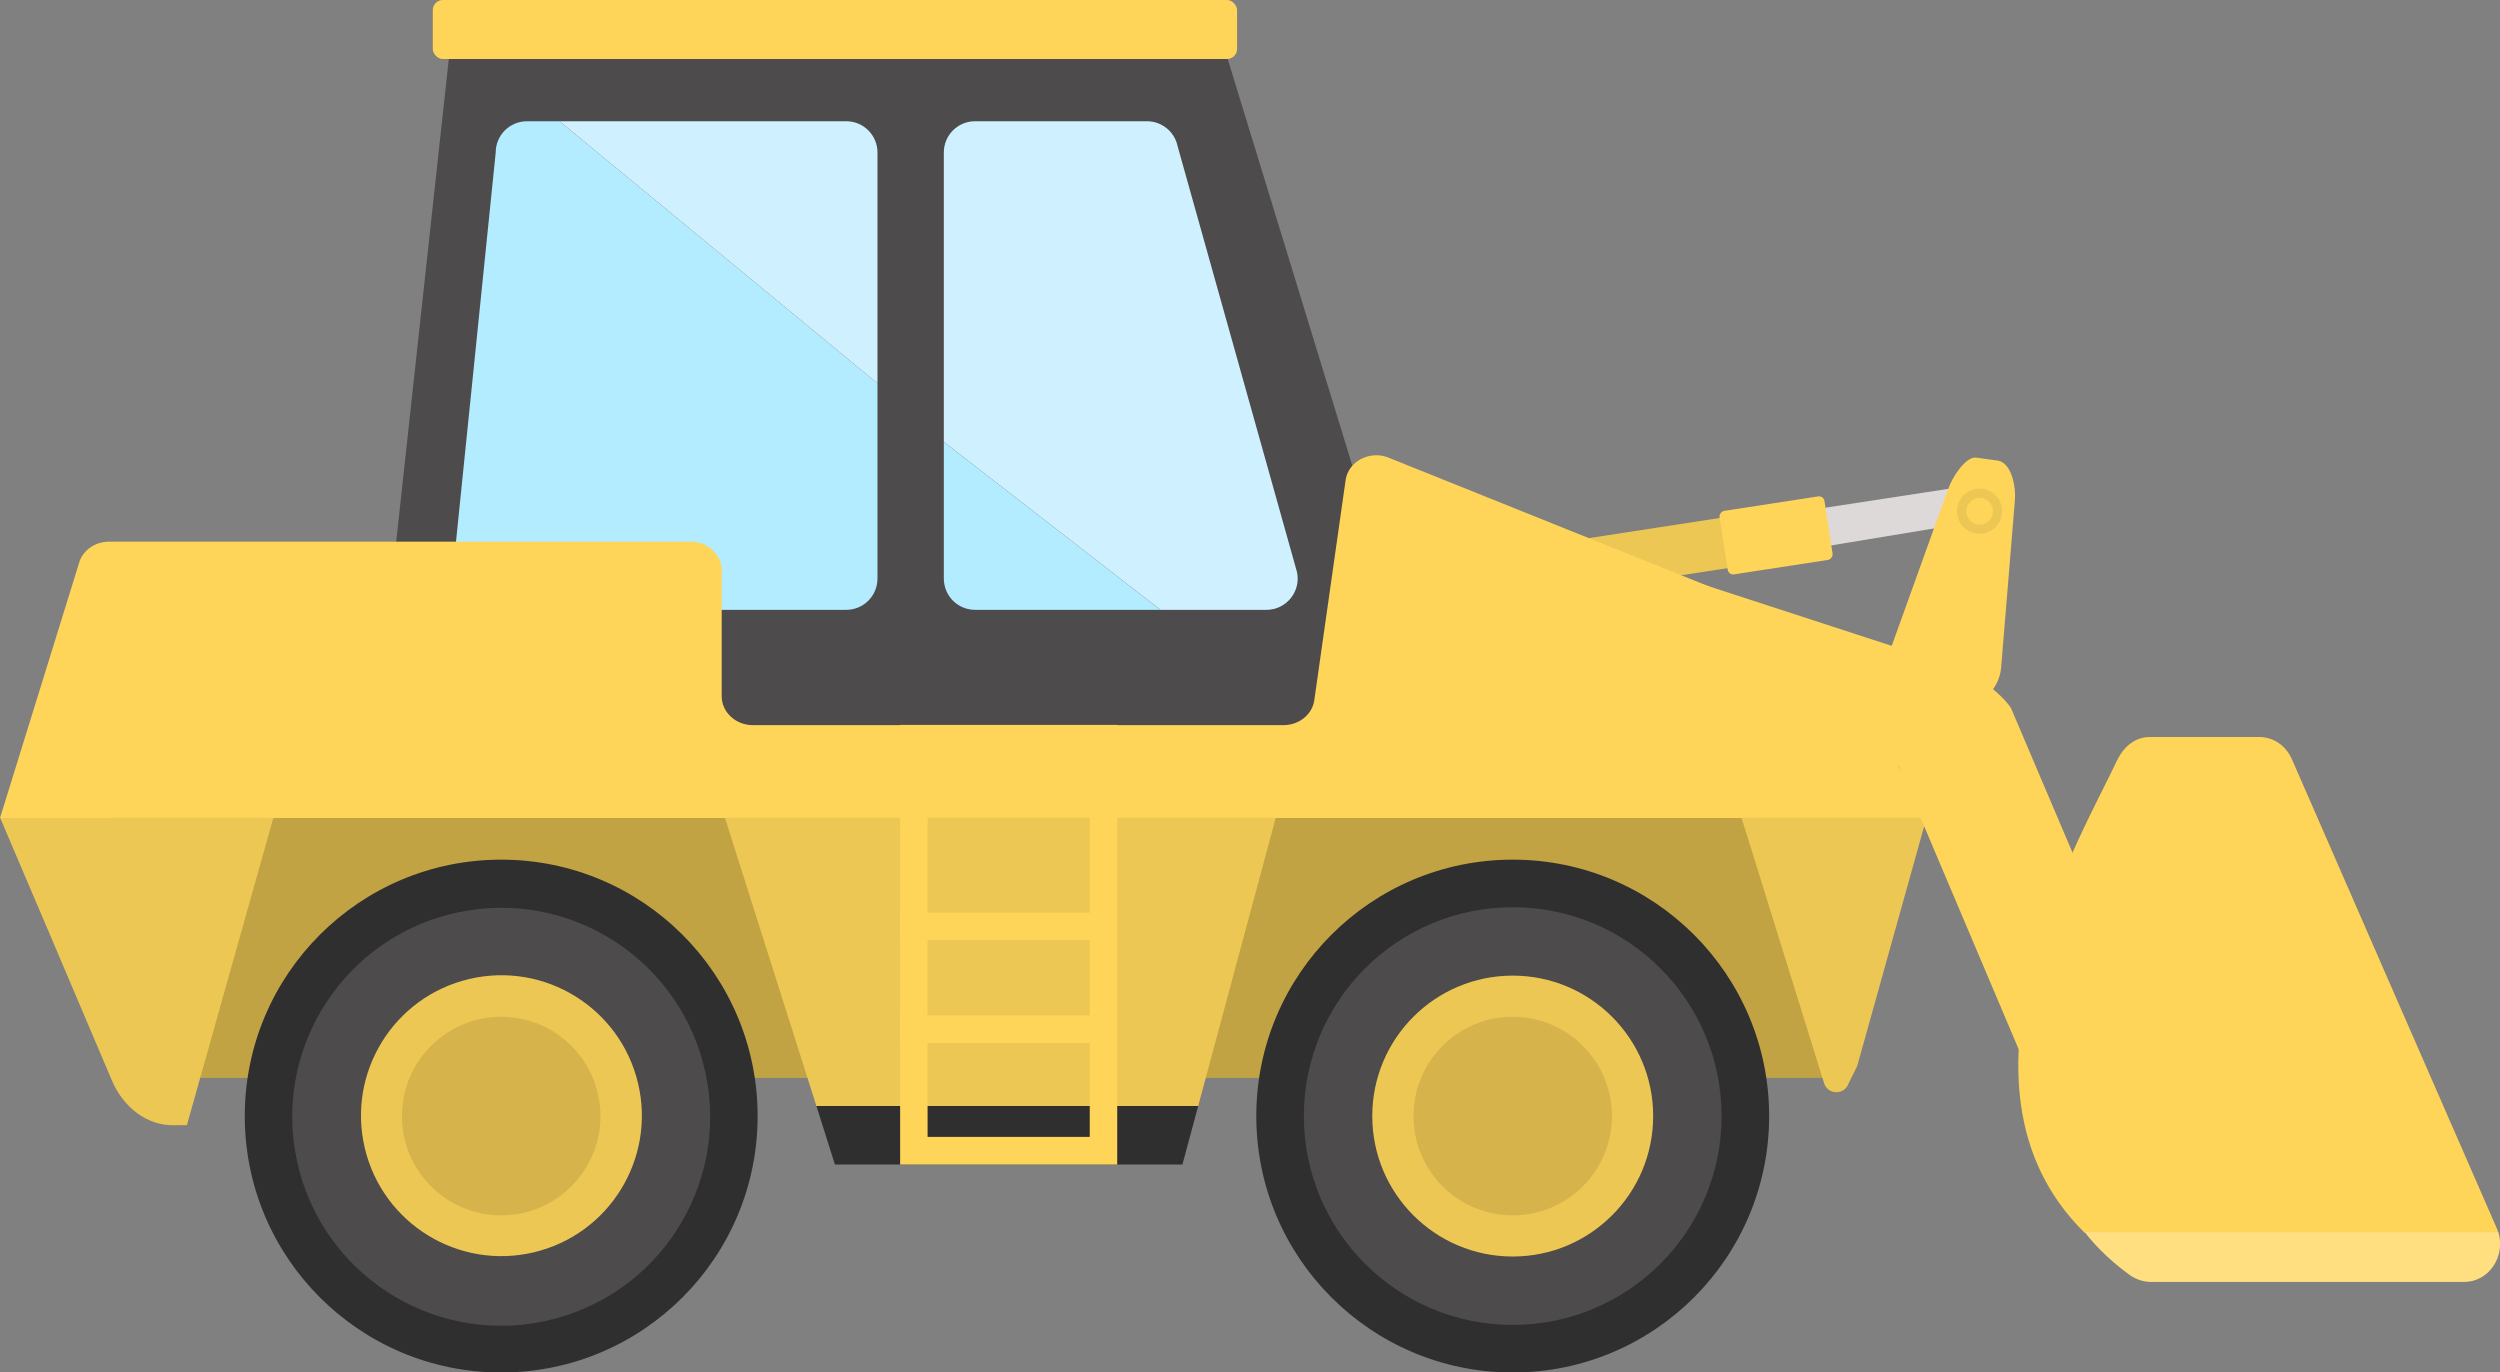 <svg viewBox="0 0 109.29 60" xmlns="http://www.w3.org/2000/svg"><rect x="0" y="0" width="109.29" height="60" fill="#808080" stroke="none"/><path d="m78.85 22.34.25 1.66 8.24-1.36.18-1.63z" fill="#ded9d9"/><path d="m70.59 18.95h2.22v10.68h-2.22z" fill="#edc753" transform="matrix(-.152 -.988 .988 -.152 58.56 98.84)"/><rect fill="#fed559" height="4.64" rx=".24" transform="matrix(-.152 -.988 .988 -.152 66.36 103.7)" width="2.81" x="76.27" y="21.05"/><path d="m7.5 33.5h32.38v13.62h-32.38z" fill="#c2a344" transform="matrix(-1 -0 0 -1 47.39 80.62)"/><path d="m51.69 33.5h29.19v13.62h-29.19z" fill="#c2a344" transform="matrix(-1 -0 0 -1 132.58 80.62)"/><path d="m19.62 2.58h34.05l9.28 30.28h-46.63z" fill="#4d4b4b"/><rect fill="#fed559" height="2.58" rx=".44" transform="matrix(-1 -0 0 -1 73 2.58)" width="35.16" x="18.92"/><path d="m42.63 5.3h7.51c.65 0 1.21.46 1.34 1.09l5.22 18.62c.18.85-.47 1.65-1.34 1.65h-4.63s-9.47-7.34-9.47-7.34v-12.65c0-.76.61-1.37 1.37-1.37z" fill="#cff1ff"/><path d="m42.63 26.66c-.76 0-1.37-.61-1.37-1.37v-5.97s9.47 7.34 9.47 7.34z" fill="#b3ebff"/><path d="m23.04 5.3h1.42s13.9 11.46 13.9 11.46v8.53c0 .76-.61 1.37-1.37 1.37h-15.85c-.76 0-1.37-.61-1.37-1.37l1.9-18.62c0-.76.61-1.37 1.37-1.37z" fill="#b3ebff"/><path d="m36.99 5.3c.76 0 1.37.61 1.37 1.37v10.09s-13.9-11.46-13.9-11.46z" fill="#cff1ff"/><path d="m3.46 24.59c.17-.54.7-.91 1.3-.91h25.43c.75 0 1.36.56 1.36 1.26v5.5c0 .69.61 1.26 1.36 1.26h23.2c.66 0 1.23-.44 1.34-1.05l1.38-9.7c.14-.77.99-1.23 1.78-.98l18.74 7.53c.35.11.63.35.79.66l4.07 7.6h-84.21s3.46-11.16 3.46-11.16z" fill="#fed559"/><circle cx="21.91" cy="48.79" fill="#302f2f" r="11.21"/><circle cx="21.91" cy="48.79" fill="#4d4b4b" r="9.13" transform="matrix(.979 -.206 .206 .979 -9.59 5.57)"/><circle cx="21.91" cy="48.79" fill="#edc753" r="6.14" transform="matrix(.973 -.23 .23 .973 -10.62 6.34)"/><circle cx="21.91" cy="48.79" fill="#d6b44b" r="4.34"/><path d="m83.15 30.26 3.01.38c.61.08 1.24-.61 1.32-1.44l.6-7.29c.06-.68-.15-1.63-.71-1.77l-1.02-.14c-.45.01-1 .84-1.2 1.42l-2.59 7.2c-.28.78 0 1.56.59 1.63z" fill="#fed559"/><path d="m86.87 21.42c-.51-.18-1.08.08-1.26.6s.08 1.08.6 1.26c.51.18 1.08-.08 1.26-.6.18-.51-.08-1.08-.6-1.26z" fill="#edc753"/><path d="m86.74 21.8c-.3-.11-.64.05-.75.35s.05.64.35.75.64-.05.75-.35-.05-.64-.35-.75z" fill="#fed559"/><circle cx="66.13" cy="48.79" fill="#302f2f" r="11.21"/><circle cx="66.13" cy="48.79" fill="#4d4b4b" r="9.13"/><circle cx="66.13" cy="48.79" fill="#edc753" r="6.14"/><circle cx="66.13" cy="48.79" fill="#d6b44b" r="4.34"/><path d="m4.91 35.75h50.86s-3.39 12.6-3.39 12.6h-16.69s-4-12.6-4-12.6h-19.74s-3.78 13.44-3.78 13.44h-.62c-1.12 0-2.15-.76-2.66-1.96l-2.63-6.19s0 0 0 0l-2.25-5.28h4.91z" fill="#edc753"/><path d="m51.69 50.91h-15.19l-.81-2.56h16.69z" fill="#302f2f"/><path d="m76.89 35.75h4.39s2.94 0 2.94 0l-3.03 10.85s0 0 0 0l-.41.83s0 0 0 .01c-.23.45-.89.39-1.04-.09l-3.38-10.87s-.23-.73-.23-.73h.77z" fill="#edc753"/><path d="m47.64 32.89v16.81h-7.09v-16.81zm1.2-1.2h-9.49v19.22h9.49z" fill="#fed559"/><path d="m48.06 40.5h-8.71" fill="none" stroke="#fed559" stroke-miterlimit="10" stroke-width="1.2"/><path d="m48.06 44.99h-8.71" fill="none" stroke="#fed559" stroke-miterlimit="10" stroke-width="1.2"/><path d="m63.56 22 21.98 7.16c.76.25 1.97 1.17 2.37 1.79l7.84 18.42c.42.34-3.38 4.05-4.78 2.92l-7.96-18.78c-.38-.7-21.18-8.19-21.18-8.19-.54-.2-.95-.56-1.16-1.01-.68-1.47 1.11-2.89 2.9-2.31z" fill="#fed559"/><path d="m92.56 33.23c.28-.6.81-1.02 1.43-1.01h4.79c.62 0 1.18.4 1.43 1.01l8.95 20.49c.02.05.04.1.05.16h-18.09c-6.61-6.53 0-17.55 1.43-20.64z" fill="#fed559"/><path d="m109.22 53.87c.32 1.06-.42 2.17-1.49 2.17h-13.74c-.31-.01-.61-.11-.87-.29-.79-.57-1.45-1.2-1.99-1.89h18.09z" fill="#ffdf80"/></svg>